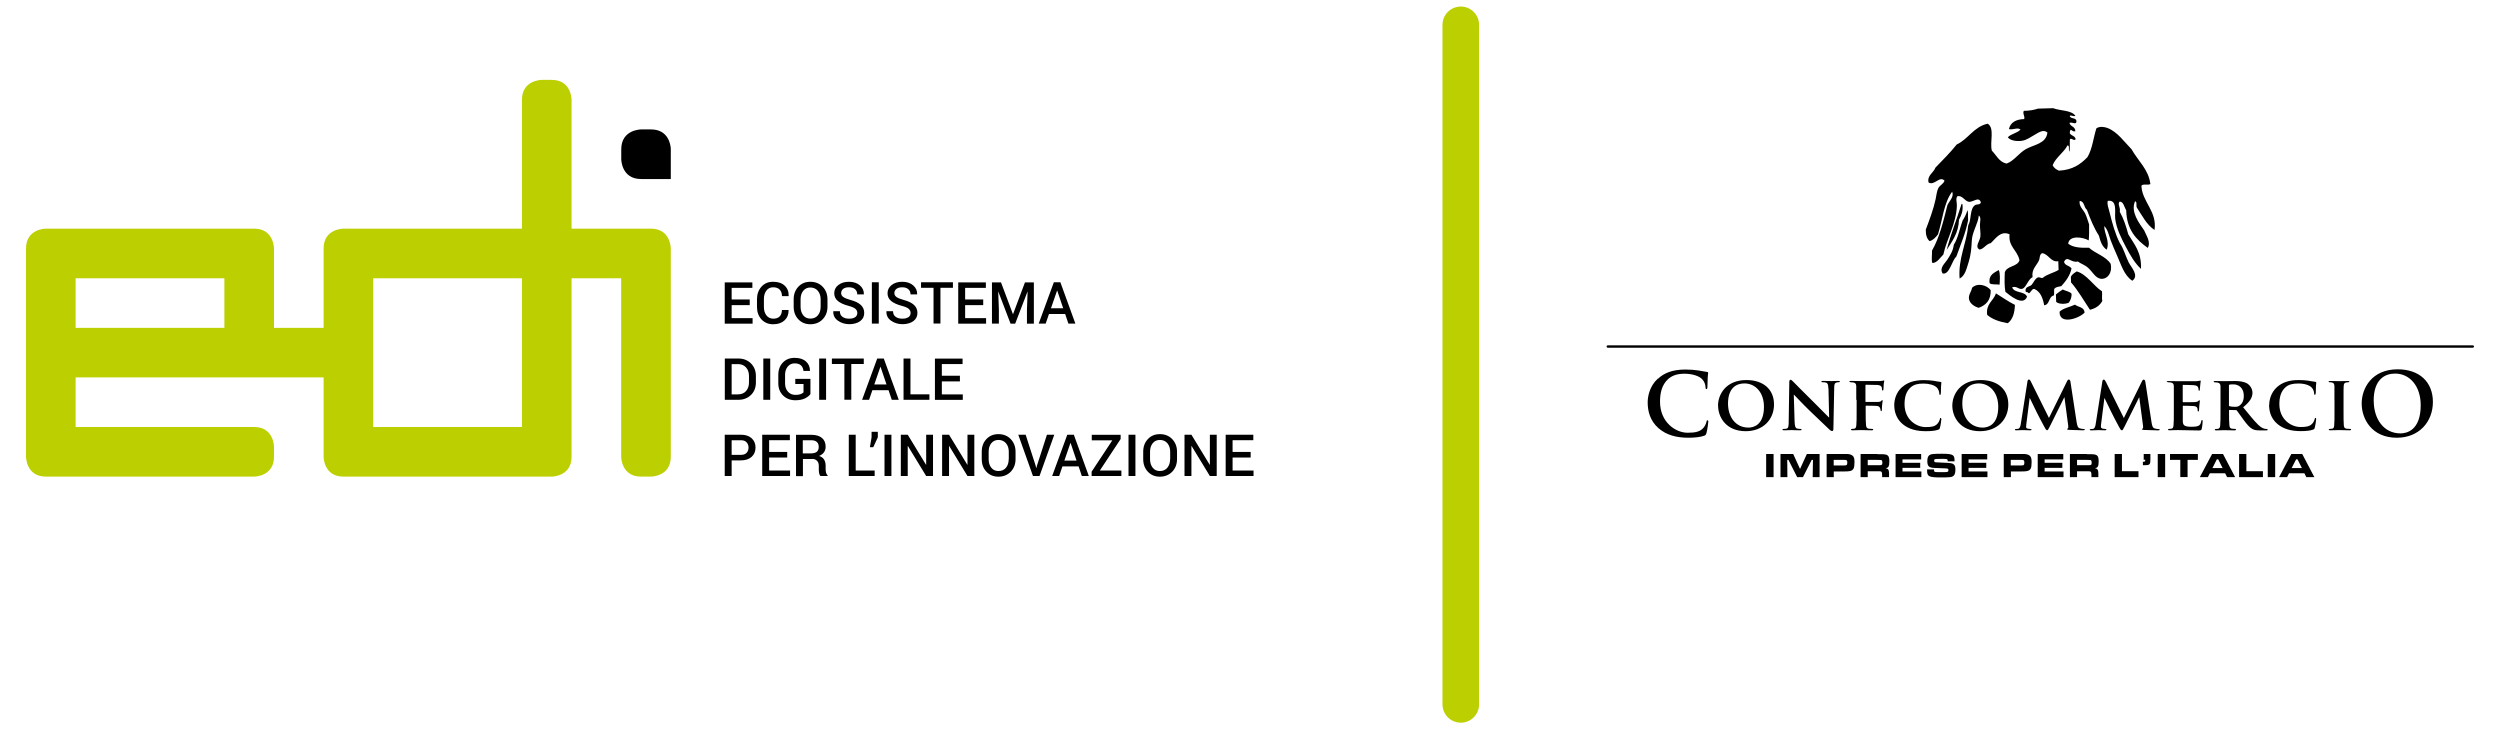 <svg xmlns="http://www.w3.org/2000/svg" xmlns:xlink="http://www.w3.org/1999/xlink" id="Livello_2" data-name="Livello 2" viewBox="0 0 340.16 99.21"><defs><style>      .cls-1, .cls-2 {        fill: none;      }      .cls-3 {        fill: #bccf00;      }      .cls-2 {        stroke: #bccf00;        stroke-linecap: round;        stroke-width: 4.98px;      }      .cls-4 {        clip-path: url(#clippath);      }    </style><clipPath id="clippath"><rect class="cls-1" width="340.16" height="99.21"></rect></clipPath></defs><g id="Livello_1-2" data-name="Livello 1"><g class="cls-4"><path class="cls-3" d="M71.02,58.1h-20.24v-20.24h20.24v20.24ZM30.53,44.61H10.29v-6.75h20.24v6.75ZM91.27,62.15v-28.34s0-2.7-2.7-2.7h-10.8V13.57s0-2.7-2.7-2.7h-1.35s-2.7,0-2.7,2.7v17.54h-24.29s-2.7,0-2.7,2.7v10.8h-6.75v-10.8s0-2.7-2.7-2.7H6.24s-2.7,0-2.7,2.7v28.34s0,2.7,2.7,2.7h28.34s2.7,0,2.7-2.7v-1.35s0-2.7-2.7-2.7H10.29v-6.75h33.74v10.8s0,2.7,2.7,2.7h28.34s2.7,0,2.7-2.7v-24.29h6.75v24.29s0,2.7,2.7,2.7h1.35s2.7,0,2.7-2.7"></path><path d="M88.57,24.36h2.7v-4.15h0c-.03-.49-.31-2.6-2.69-2.6h-1.35s-2.7,0-2.7,2.7v1.35s0,2.7,2.7,2.7h1.35Z"></path><path d="M170.17,61.49h-2.46v-1.59h2.82v-.75h-3.76v5.62h3.79v-.75h-2.85v-1.77h2.46v-.75ZM165.55,59.15h-.93v4.09h-.02s-2.49-4.09-2.49-4.09h-.94v5.62h.94v-4.09h.02s2.49,4.09,2.49,4.09h.93v-5.62ZM159.21,62.47c0,.48-.12.86-.37,1.17-.25.3-.59.45-1.02.45s-.74-.15-.98-.45c-.24-.3-.36-.69-.36-1.16v-1.02c0-.47.12-.85.36-1.15.24-.3.57-.45.98-.45s.77.15,1.02.45c.25.3.38.68.38,1.15v1.02ZM160.15,61.46c0-.68-.22-1.25-.65-1.71-.43-.45-.99-.68-1.68-.68s-1.22.23-1.64.68c-.42.45-.63,1.02-.63,1.71v1.01c0,.69.21,1.26.63,1.71.42.45.97.68,1.64.68s1.24-.23,1.68-.68c.43-.45.65-1.02.65-1.71v-1.01ZM154.49,59.15h-.94v5.62h.94v-5.62ZM152.48,59.72v-.56h-3.93v.75h2.8l-2.82,4.27v.59h4.05v-.75h-2.93l2.84-4.3ZM145.65,60.27h.02l.81,2.4h-1.66l.83-2.4ZM147.2,64.77h.95l-2.04-5.62h-.89l-2.06,5.62h.95l.45-1.31h2.2l.44,1.31ZM139.55,59.15h-1l2,5.62h.89l2.01-5.62h-1l-1.34,4.15-.1.38h-.02l-.1-.39-1.34-4.15ZM137.25,62.47c0,.48-.12.86-.37,1.17-.25.3-.59.45-1.02.45s-.74-.15-.98-.45c-.24-.3-.36-.69-.36-1.16v-1.02c0-.47.12-.85.36-1.15.24-.3.56-.45.98-.45s.76.15,1.02.45c.25.3.38.68.38,1.15v1.02ZM138.18,61.46c0-.68-.22-1.25-.65-1.71-.43-.45-.99-.68-1.68-.68s-1.22.23-1.64.68c-.42.45-.63,1.02-.63,1.71v1.01c0,.69.21,1.26.63,1.71.42.45.97.68,1.64.68s1.25-.23,1.68-.68c.43-.45.65-1.02.65-1.71v-1.01ZM132.57,59.15h-.93v4.09h-.02s-2.49-4.09-2.49-4.09h-.94v5.62h.94v-4.09h.02s2.49,4.09,2.49,4.09h.93v-5.62ZM126.95,59.15h-.93v4.09h-.02s-2.49-4.09-2.49-4.09h-.94v5.62h.94v-4.09h.02s2.49,4.09,2.49,4.09h.93v-5.62ZM121.29,59.15h-.94v5.62h.94v-5.62ZM119.44,58.75h-.85v.76l-.23,1.34h.46l.62-1.35v-.75ZM116.43,59.15h-.94v5.62h3.52v-.75h-2.58v-4.86ZM109.23,59.9h1.14c.35,0,.61.08.78.24.17.16.25.38.25.67s-.09.51-.26.66c-.17.14-.45.22-.82.22h-1.09v-1.78ZM110.48,62.44c.29,0,.51.08.68.25.17.17.25.4.25.69v.45c0,.17.01.35.04.54.03.18.1.32.2.4h.96v-.09c-.1-.08-.17-.2-.21-.36-.04-.16-.06-.32-.06-.48v-.47c0-.33-.07-.61-.21-.84s-.37-.39-.68-.49c.29-.13.51-.29.66-.5.15-.21.23-.46.23-.75,0-.52-.17-.93-.51-1.21-.34-.28-.83-.42-1.45-.42h-2.07v5.62h.94v-2.33h1.25ZM107.11,61.49h-2.46v-1.59h2.82v-.75h-3.76v5.62h3.79v-.75h-2.85v-1.77h2.46v-.75ZM99.55,59.9h1.26c.35,0,.61.09.78.29.17.19.26.43.26.71s-.09.52-.26.71c-.18.19-.44.28-.78.28h-1.26v-1.98ZM100.81,62.64c.62,0,1.1-.16,1.46-.48.35-.32.53-.74.53-1.27s-.18-.94-.53-1.26c-.35-.32-.84-.48-1.46-.48h-2.2v5.62h.94v-2.13h1.26Z"></path><path d="M130.61,51.12h-2.46v-1.58h2.82v-.75h-3.76v5.62h3.79v-.75h-2.85v-1.77h2.46v-.75ZM123.88,48.78h-.94v5.62h3.52v-.75h-2.58v-4.86ZM119.79,49.91h.02l.81,2.4h-1.66l.83-2.4ZM121.34,54.4h.95l-2.04-5.62h-.89l-2.06,5.62h.95l.45-1.31h2.2l.44,1.31ZM117.52,48.78h-4.33v.75h1.7v4.86h.94v-4.86h1.7v-.75ZM112.4,48.78h-.94v5.62h.94v-5.62ZM110.26,51.55h-2.05v.7h1.12v1.14c-.08.09-.22.17-.4.24-.18.07-.42.1-.71.1-.41,0-.75-.15-1.01-.44-.26-.29-.39-.66-.39-1.12v-1.18c0-.45.12-.81.36-1.11.24-.29.55-.44.94-.44s.67.09.87.28c.2.19.31.44.33.75h.89v-.02c0-.52-.19-.95-.55-1.27-.37-.33-.88-.49-1.54-.49s-1.19.21-1.6.64c-.41.43-.62.98-.62,1.66v1.17c0,.68.22,1.23.66,1.66.44.43.99.64,1.67.64.53,0,.97-.09,1.31-.26.34-.17.58-.37.73-.58v-2.09ZM104.8,48.78h-.94v5.62h.94v-5.62ZM100.41,49.54c.46,0,.83.15,1.1.46.27.3.4.69.4,1.17v.86c0,.48-.13.87-.4,1.18-.27.3-.63.45-1.1.45h-.86v-4.11h.86ZM100.44,54.4c.71,0,1.29-.22,1.74-.66.45-.44.67-1.01.67-1.72v-.85c0-.7-.22-1.27-.67-1.72s-1.03-.67-1.74-.67h-1.82v5.62h1.82Z"></path><path d="M143.83,39.54h.02l.81,2.4h-1.66l.83-2.4ZM145.37,44.03h.95l-2.04-5.62h-.89l-2.06,5.62h.95l.45-1.31h2.2l.44,1.31ZM134.97,38.41v5.62h.94v-1.91l-.09-2.42h.02s1.66,4.34,1.66,4.34h.63l1.67-4.35h.02s-.09,2.44-.09,2.44v1.91h.94v-5.62h-1.21l-1.62,4.32h-.02l-1.62-4.32h-1.21ZM133.78,40.75h-2.46v-1.58h2.82v-.75h-3.76v5.62h3.79v-.75h-2.85v-1.77h2.46v-.75ZM129.65,38.41h-4.33v.75h1.7v4.86h.94v-4.86h1.7v-.75ZM123.6,43.15c-.19.14-.46.21-.81.21-.38,0-.68-.08-.92-.25-.24-.17-.36-.42-.36-.77h-.9v.02c-.02.54.19.97.64,1.28.44.31.96.47,1.54.47s1.1-.14,1.48-.41c.37-.28.56-.65.56-1.12,0-.44-.16-.81-.47-1.09-.31-.29-.77-.51-1.38-.67-.46-.13-.79-.26-.99-.4-.2-.14-.3-.32-.3-.53,0-.24.09-.43.28-.58.18-.15.45-.22.79-.22.36,0,.64.09.84.27.2.18.29.41.29.7h.9v-.02c.02-.47-.16-.87-.53-1.2s-.87-.5-1.49-.5-1.07.15-1.45.44c-.37.29-.56.67-.56,1.12s.17.79.51,1.07c.34.27.82.49,1.45.65.44.12.75.25.92.4.17.15.26.34.26.57s-.1.43-.29.57M119.57,38.41h-.94v5.62h.94v-5.62ZM116.36,43.15c-.19.14-.46.21-.81.21-.38,0-.69-.08-.92-.25-.24-.17-.35-.42-.35-.77h-.9v.02c-.02.54.19.97.64,1.28.44.31.96.47,1.54.47s1.1-.14,1.47-.41c.38-.28.56-.65.56-1.12,0-.44-.16-.81-.47-1.09-.31-.29-.77-.51-1.38-.67-.46-.13-.79-.26-.99-.4-.2-.14-.3-.32-.3-.53,0-.24.09-.43.27-.58.18-.15.45-.22.79-.22.36,0,.64.09.84.27.2.18.29.41.29.7h.9v-.02c.02-.47-.16-.87-.53-1.2s-.87-.5-1.49-.5-1.07.15-1.45.44c-.38.29-.56.67-.56,1.12s.17.79.51,1.07c.34.27.82.49,1.45.65.44.12.75.25.92.4.17.15.26.34.26.57s-.1.43-.29.57M111.66,41.73c0,.48-.12.86-.37,1.17-.25.3-.59.45-1.02.45s-.74-.15-.98-.45c-.24-.3-.36-.69-.36-1.16v-1.02c0-.47.12-.85.36-1.15.24-.3.56-.45.97-.45s.77.15,1.02.45c.25.3.38.69.38,1.15v1.02ZM112.59,40.72c0-.68-.22-1.25-.65-1.7-.43-.45-.99-.68-1.68-.68s-1.22.23-1.64.68c-.42.45-.63,1.02-.63,1.7v1.01c0,.69.21,1.26.63,1.71.42.45.97.68,1.64.68s1.25-.23,1.68-.68c.43-.45.65-1.02.65-1.71v-1.01ZM106.39,42.17c0,.38-.1.67-.3.88-.2.21-.5.31-.88.31s-.7-.15-.93-.45c-.23-.3-.34-.69-.34-1.15v-1.08c0-.46.11-.84.34-1.14.22-.3.53-.45.91-.45s.7.1.9.32c.2.21.31.51.31.88h.91v-.02c.02-.59-.17-1.06-.55-1.41-.38-.35-.9-.52-1.57-.52s-1.18.22-1.58.67c-.4.44-.61,1.01-.61,1.69v1.07c0,.69.21,1.25.61,1.69.41.44.94.66,1.6.66s1.16-.18,1.54-.53c.38-.36.56-.82.55-1.39v-.02h-.91ZM102.01,40.75h-2.46v-1.58h2.82v-.75h-3.76v5.62h3.79v-.75h-2.85v-1.77h2.46v-.75Z"></path><line class="cls-2" x1="198.76" y1="95.84" x2="198.76" y2="3.38"></line><path d="M322.97,54.54c0-2.95,1.55-3.71,2.92-3.71,1.95,0,3.48,1.65,3.48,4.31,0,3.43-1.92,3.83-2.75,3.83-2.28,0-3.64-1.96-3.64-4.43M321.34,54.91c0,2.1,1.38,4.65,4.78,4.65,3.01,0,4.91-2.15,4.91-4.87s-1.84-4.44-4.79-4.44c-3.56,0-4.9,2.62-4.9,4.65M317.64,54.4v1.57c0,.86,0,1.57-.04,1.93-.03.26-.08.39-.27.43-.08.02-.19.03-.32.03-.12,0-.15.05-.15.09,0,.06.06.1.18.1.37,0,.99-.03,1.2-.03.25,0,.88.03,1.48.03.1,0,.18-.03.18-.1,0-.04-.04-.09-.15-.09-.14,0-.35-.01-.47-.03-.27-.04-.33-.18-.37-.42-.04-.38-.04-1.09-.04-1.94v-1.57c0-1.35,0-1.6.02-1.88.02-.31.1-.44.35-.48.1-.02.18-.03.27-.03s.15-.02.15-.1c0-.05-.08-.07-.19-.07-.36,0-.95.02-1.18.02-.26,0-.89-.02-1.23-.02-.15,0-.22.02-.22.07,0,.08.05.1.14.1.12,0,.23.01.34.04.2.06.29.17.31.47,0,.28,0,.53,0,1.88M311.81,63.69l.61-1.19h.19l.6,1.19h-1.4ZM311.77,61.77l-1.67,3.15h1.09l.27-.53h2.08l.27.53h1.09l-1.65-3.15h-1.48ZM308.74,55.08c0,.86.24,1.86,1.15,2.62.84.7,1.9.96,3.16.96.6,0,1.3-.05,1.66-.2.16-.06.2-.1.24-.26.09-.3.2-1.07.2-1.18,0-.07-.04-.16-.1-.16-.07,0-.09.04-.11.18-.03.16-.16.42-.31.59-.37.41-.82.47-1.63.47-1.23,0-2.86-1-2.86-3.11,0-.87.17-1.72.85-2.31.42-.36.93-.5,1.74-.5.85,0,1.46.22,1.78.52.23.23.35.54.36.83,0,.11.02.19.09.19.08,0,.11-.09.13-.22.01-.18.01-.67.03-.96.02-.31.04-.42.04-.49,0-.05-.03-.09-.14-.1-.27-.03-.57-.09-.92-.15-.42-.05-.76-.09-1.34-.09-1.37,0-2.25.36-2.92.94-.88.78-1.08,1.83-1.08,2.44M309.57,61.77h-1.01v3.15h1.01v-3.15ZM305.65,61.77h-.99v3.15h3.24v-.81h-2.25v-2.34ZM303.28,55.09v-2.64c0-.07.02-.1.08-.12.09-.02.31-.03.54-.03.54,0,1.4.32,1.4,1.58,0,.73-.31,1.12-.6,1.32-.15.11-.28.15-.65.15-.23,0-.5-.02-.7-.08-.06-.03-.08-.06-.08-.16M304.06,58.55c.11,0,.19-.03.19-.1,0-.04-.04-.09-.11-.09-.12,0-.31-.01-.45-.03-.28-.04-.32-.21-.35-.47-.04-.38-.05-1.07-.05-1.89v-.12c0-.05.03-.07.07-.07l.83.02c.06,0,.11,0,.17.06.12.14.5.73.87,1.21.51.69.86,1.11,1.26,1.31.24.13.49.18,1,.18h.88c.11,0,.18-.02.18-.1,0-.04-.04-.09-.12-.09s-.12,0-.22-.02c-.15-.03-.47-.07-.98-.58-.56-.55-1.2-1.36-2.02-2.36.9-.72,1.27-1.31,1.27-1.97,0-.6-.39-1.05-.65-1.22-.49-.32-1.16-.38-1.74-.38-.28,0-1.12.02-1.43.02-.19,0-.77-.02-1.25-.02-.13,0-.21.02-.21.08,0,.06.06.1.16.1.14,0,.29.01.37.03.29.08.38.18.4.48,0,.28,0,.53,0,1.88v1.57c0,.81,0,1.52-.04,1.89-.03.26-.08.43-.27.47-.08.02-.19.03-.32.03-.12,0-.15.05-.15.09,0,.06.06.1.18.1.37,0,.95-.03,1.13-.03.14,0,.9.03,1.43.03M301.03,63.69l.6-1.19h.19l.6,1.19h-1.4ZM300.99,61.77l-1.67,3.15h1.09l.27-.53h2.08l.27.53h1.09l-1.65-3.15h-1.48ZM299.06,61.77h-3.8v.8h1.4v2.34h.99v-2.34h1.4v-.8ZM294.85,51.91c0,.06.06.1.16.1.13,0,.29.01.37.03.29.08.38.18.4.48,0,.28,0,.53,0,1.88v1.57c0,.81,0,1.52-.04,1.89-.03.26-.08.43-.27.47-.08.02-.19.03-.33.03-.11,0-.15.05-.15.09,0,.06.06.1.18.1.19,0,.42-.01.64-.02.22,0,.42-.01.52-.01.27,0,.62.01,1.07.02.45.02,1,.03,1.69.03.34,0,.43,0,.49-.23.05-.18.12-.78.12-.98,0-.09,0-.21-.08-.21-.06,0-.08.04-.11.14-.06.37-.17.55-.4.66-.24.1-.63.12-.87.12-.94,0-1.22-.14-1.24-.74-.01-.26,0-1.01,0-1.32v-.71c0-.05.01-.09.05-.09.23,0,1.27.02,1.44.04.35.03.46.17.51.35.02.11.02.23.03.32,0,.04.02.07.08.07.08,0,.1-.13.1-.2,0-.06.02-.42.04-.59.05-.45.07-.6.07-.65,0-.05-.03-.09-.07-.09s-.07.05-.15.11c-.08.09-.22.12-.44.14-.21.02-1.4.02-1.61.02-.05,0-.06-.04-.06-.09v-2.19c0-.05.02-.08.06-.08.19,0,1.28.02,1.44.04.46.04.53.17.6.32.05.1.06.26.06.33,0,.07.01.11.07.11.07,0,.09-.1.1-.15.02-.1.04-.49.05-.58.02-.41.07-.51.07-.58,0-.04-.01-.08-.06-.08-.04,0-.1.03-.15.04-.08,0-.22.04-.39.05-.18,0-2.21,0-2.51,0-.26,0-.85-.02-1.33-.02-.14,0-.21.02-.21.08M294.6,61.77h-1.01v3.15h1.01v-3.15ZM291.6,62.83h-.03v.47c.1,0,.14,0,.22,0,.71,0,.8-.09.8-.77v-.76h-.91v.78h.21v.05c0,.17-.06.23-.24.23h-.05ZM288.72,61.77h-.99v3.15h3.24v-.81h-2.25v-2.34ZM285.42,58.52c.17,0,.59.03.97.03.14,0,.22-.02.22-.1,0-.04-.06-.08-.15-.08s-.17-.01-.32-.04c-.15-.03-.28-.09-.28-.26,0-.15,0-.26.03-.42l.44-3.47h.03c.3.62.85,1.74.92,1.9.11.25.83,1.61,1.05,2.02.15.27.25.45.37.45.11,0,.16-.08.37-.5l1.98-3.97h.03l.51,3.84c.03.25.01.36-.04.38-.06.02-.1.05-.1.1,0,.05.05.09.27.1.36.02,1.67.06,1.9.06.13,0,.24-.03.24-.1,0-.05-.06-.08-.15-.08-.11,0-.26-.01-.52-.08-.28-.08-.37-.33-.45-.88l-.84-5.49c-.03-.19-.14-.28-.21-.28-.08,0-.17.07-.24.22l-2.47,5.01-2.46-4.95c-.13-.24-.19-.28-.28-.28-.07,0-.16.08-.18.23l-.91,5.8c-.04.29-.13.65-.38.68-.15.02-.21.02-.28.02-.1,0-.15.04-.15.08,0,.08.07.1.17.1.29,0,.73-.03.91-.03M283.94,62.58c.44,0,.53,0,.59.06.04.05.07.15.07.3,0,.31-.05.36-.44.36h-.22s-1.33,0-1.33,0v-.73h1.33ZM283.95,61.77h-2.31v3.15h.97v-.8h1.56c.35,0,.4.08.4.63v.17h.94v-.29s0-.11,0-.22v-.03c0-.44-.14-.63-.47-.66-.01,0-.08,0-.08,0h.08c.4-.08.51-.28.51-.95,0-.79-.2-.97-1.05-.97h-.55ZM280.74,61.77h-3.48v3.15h3.51v-.77h-2.57v-.49h2.41v-.69h-2.41v-.46h2.54v-.74ZM275.69,58.06c0-.15,0-.26.03-.42l.44-3.47h.03c.3.62.85,1.74.92,1.9.11.25.84,1.61,1.06,2.02.14.27.25.45.36.45.11,0,.16-.08.37-.5l1.97-3.97h.03l.51,3.84c.03.25,0,.36-.04.38-.06.02-.11.05-.11.1,0,.05.05.09.27.1.37.02,1.67.06,1.9.06.14,0,.24-.03.24-.1,0-.05-.06-.08-.15-.08-.11,0-.26-.01-.52-.08-.28-.08-.36-.33-.45-.88l-.84-5.49c-.03-.19-.14-.28-.21-.28-.08,0-.17.07-.24.22l-2.47,5.01-2.46-4.95c-.12-.24-.19-.28-.28-.28-.07,0-.16.08-.18.23l-.91,5.8c-.04.29-.13.65-.38.68-.15.02-.21.02-.28.02-.09,0-.15.04-.15.08,0,.08.07.1.17.1.29,0,.73-.03.91-.03.17,0,.58.03.97.03.14,0,.22-.02.22-.1,0-.04-.06-.08-.15-.08s-.17-.01-.32-.04c-.16-.03-.28-.09-.28-.26M273.6,62.57h1.42c.35,0,.42.07.42.35,0,.35-.06.41-.42.41h-.23s-1.2,0-1.2,0v-.76ZM272.64,61.77v3.15s.97,0,.97,0v-.77h1.21c.6,0,.71-.01.96-.05.51-.1.65-.37.65-1.23,0-.43-.06-.67-.22-.83-.09-.1-.23-.17-.38-.21-.24-.06-.33-.06-1.02-.06h-2.17ZM270.39,61.77h-3.48v3.15h3.51v-.77h-2.57v-.49h2.41v-.69h-2.41v-.46h2.54v-.74ZM267,54.91c0-2.19,1.2-2.74,2.23-2.74,1.48,0,2.66,1.21,2.66,3.18,0,2.53-1.46,2.83-2.11,2.83-1.74,0-2.78-1.44-2.78-3.27M265.64,55.19c0,1.58,1.09,3.48,3.76,3.48,2.37,0,3.86-1.6,3.86-3.64s-1.44-3.32-3.76-3.32c-2.79,0-3.86,1.97-3.86,3.48M263.14,63.87h-.93v.15c0,.82.23.94,1.88.94,1.36,0,1.55-.03,1.78-.29.13-.15.19-.41.19-.78,0-.35-.06-.54-.2-.68-.2-.19-.39-.22-1.54-.26-.61-.02-.82-.03-.96-.05-.14-.01-.19-.08-.19-.23,0-.21.06-.23.87-.23h.48c.45,0,.49.04.5.33h.92v-.14c0-.76-.24-.89-1.74-.89-.51,0-.93.01-1.21.04-.55.06-.75.32-.75.98s.22.89.99.91c.22,0,.48.01.76.03.35.01.58.02.68.03.37.01.44.05.44.23,0,.24-.07.27-.52.28h-.49s-.4,0-.4,0c-.51,0-.55-.03-.55-.36M261.4,61.77h-3.48v3.15h3.51v-.77h-2.57v-.49h2.41v-.69h-2.41v-.46h2.54v-.74ZM258.82,52.65c-.88.78-1.08,1.83-1.08,2.44,0,.86.24,1.86,1.15,2.62.84.7,1.9.96,3.16.96.6,0,1.3-.05,1.66-.2.16-.06.2-.1.24-.26.1-.3.2-1.07.2-1.18,0-.07-.04-.16-.1-.16-.07,0-.1.04-.11.18-.03.16-.16.42-.31.59-.37.41-.82.47-1.63.47-1.23,0-2.86-1-2.86-3.11,0-.87.17-1.72.85-2.31.42-.36.93-.5,1.74-.5s1.46.22,1.78.52c.23.23.34.54.36.83,0,.11.02.19.09.19.08,0,.11-.09.12-.22.01-.18.01-.67.03-.96.02-.31.04-.42.04-.49,0-.05-.03-.09-.14-.1-.27-.03-.58-.09-.92-.15-.42-.05-.76-.09-1.34-.09-1.37,0-2.25.36-2.92.94M255.46,62.58c.44,0,.53,0,.59.06.04.05.07.15.07.3,0,.31-.05.36-.44.36h-.22s-1.33,0-1.33,0v-.73h1.33ZM255.47,61.77h-2.31v3.15h.97v-.8h1.56c.35,0,.4.08.4.63v.17h.94v-.29s0-.11,0-.22v-.03c0-.44-.14-.63-.47-.66-.01,0-.08,0-.08,0h.08c.4-.08.51-.28.51-.95,0-.79-.2-.97-1.05-.97h-.55ZM252.62,54.4v1.57c0,.86,0,1.52-.04,1.89-.03.26-.08.43-.27.47-.08.02-.19.03-.32.03-.1,0-.14.05-.14.09,0,.07.06.1.19.1.35,0,.93-.03,1.17-.03s.89.03,1.47.03c.14,0,.2-.03.2-.1,0-.04-.04-.09-.16-.09-.12,0-.32-.01-.45-.03-.27-.04-.34-.21-.37-.47-.04-.38-.05-1-.05-1.86v-.73c0-.06.02-.07.06-.07.16,0,1.24,0,1.47.03.28.02.4.2.44.32.04.1.06.21.06.27s.03.12.08.12c.09,0,.1-.12.1-.2,0-.06,0-.47.03-.65.03-.28.07-.52.07-.57s-.02-.08-.05-.08c-.05,0-.07.04-.13.09-.08.11-.22.15-.39.16-.14,0-.26,0-.42,0h-1.29c-.05.01-.06-.02-.06-.07v-2.15c0-.1.03-.12.08-.12l1.53.03c.35.01.52.15.59.27.06.13.05.26.05.34,0,.1.05.15.11.15s.08-.1.09-.18c.01-.1.03-.63.04-.72.03-.23.07-.34.07-.4,0-.04-.03-.08-.06-.08-.05,0-.09.04-.15.05-.1.02-.21.03-.38.04-.22,0-2.26,0-2.61,0-.26,0-.85-.02-1.32-.02-.15,0-.22.02-.22.08,0,.06.07.1.16.1.14,0,.29.01.37.03.29.07.38.18.4.48,0,.28,0,.53,0,1.88M249.51,62.57h1.42c.35,0,.42.07.42.35,0,.35-.07.41-.42.41h-.23s-1.2,0-1.2,0v-.76ZM248.54,61.77v3.15s.97,0,.97,0v-.77h1.21c.6,0,.72-.01.96-.05.5-.1.65-.37.65-1.23,0-.43-.06-.67-.22-.83-.1-.1-.23-.17-.38-.21-.24-.06-.33-.06-1.02-.06h-2.16ZM248.79,52.84l.09,3.95h-.04c-.14-.12-1.36-1.38-1.99-2-1.34-1.31-2.72-2.72-2.83-2.83-.16-.16-.28-.29-.4-.29-.09,0-.16.12-.16.3l-.08,5.27c0,.77-.04,1.01-.28,1.08-.12.03-.29.04-.42.04-.08,0-.15.04-.15.09,0,.08.08.1.21.1.47,0,.91-.03.99-.03.17,0,.59.03,1.19.03.12,0,.21-.02.21-.1,0-.05-.05-.09-.16-.09-.15,0-.32-.01-.48-.06-.18-.06-.29-.27-.31-.96l-.11-3.63h.03c.18.16,1.15,1.23,2.15,2.19.96.93,2.11,2.03,2.68,2.56.09.09.22.19.38.19.07,0,.15-.08.15-.28l.11-5.6c0-.5.08-.66.33-.73.12-.03.19-.03.28-.03.1,0,.16-.04.16-.1,0-.07-.08-.08-.21-.08-.45,0-.79.02-.9.02-.2,0-.69-.02-1.17-.02-.14,0-.23,0-.23.08,0,.05.03.1.15.1.12,0,.35,0,.48.05.22.08.3.24.31.78M244,61.77h-1.74v3.15h.94l-.02-2.35h.16l1.19,2.35h.79l1.19-2.35h.17l-.04,2.35h.94v-3.15h-1.73l-.93,2.04-.93-2.04ZM241.32,61.77h-1.01v3.15h1.01v-3.15ZM235.12,54.91c0-2.19,1.2-2.74,2.23-2.74,1.49,0,2.66,1.21,2.66,3.18,0,2.53-1.46,2.83-2.11,2.83-1.74,0-2.78-1.44-2.78-3.27M233.77,55.19c0,1.58,1.09,3.48,3.76,3.48,2.37,0,3.85-1.6,3.85-3.64s-1.44-3.32-3.76-3.32c-2.79,0-3.86,1.97-3.86,3.48M225.58,51.51c-1.14,1.04-1.39,2.44-1.39,3.25,0,1.15.31,2.48,1.47,3.5,1.08.94,2.44,1.3,4.07,1.3.76,0,1.66-.08,2.14-.27.2-.08.25-.14.31-.34.12-.4.26-1.44.26-1.58,0-.1-.02-.18-.11-.18-.1,0-.12.05-.15.24-.05.21-.2.56-.4.78-.47.54-1.12.67-2.17.67-1.59,0-3.74-1.4-3.74-4.22,0-1.15.23-2.28,1.09-3.07.52-.47,1.2-.74,2.23-.74,1.09,0,2.02.32,2.41.74.3.31.45.72.46,1.09,0,.16.02.26.12.26.11,0,.13-.1.14-.27.02-.24.01-.89.04-1.28.02-.41.06-.56.06-.65,0-.07-.05-.13-.18-.14-.36-.04-.74-.14-1.19-.2-.55-.07-.99-.12-1.72-.12-1.77,0-2.9.47-3.75,1.26M336.46,46.99h-117.7c-.09,0-.16.07-.16.16s.07.16.16.16h117.7c.09,0,.16-.07.16-.16s-.07-.16-.16-.16M286.05,40.99c-.09-.47,0-.8-.04-1.35-1.13-.71-2.09-2.34-3.44-2.71-.31.2-.64.39-.8.73,0,.25.01.51.02.76.98,1.12,1.73,2.47,2.58,3.73.77-.19,1.33-.57,1.66-1.17M279.77,41.07c.31.32,1.23.34,1.71.12.24-.28.45-.86.37-1.25-.29-.29-.8-.35-1.19-.55-.32.21-.64.43-.92.67,0,.33.02.66.03,1M282.31,41.46c-.69.33-1.57.46-2.08.95-.05,1.87,2.72.9,3.41.12-.05-.77-.87-.73-1.32-1.08M270.71,38.54c.3.22.91.12,1.36.19.04-.53.12-1.57-.12-1.99-.63.39-1.41.65-1.23,1.8M270.86,39.48c-.5-.68-1.79-1.05-2.53-.33-.1.55-.52.96-.42,1.54.1.61.76,1.05,1.33,1.19,1.01-.37,1.66-1.06,1.62-2.4M274.15,41.48c-.92-.46-1.72-1.04-2.57-1.56-.34,1.03-1.39,1.4-1.2,2.92.71.62,1.69.94,2.8,1.14.68-.5.94-1.39.98-2.5M267.79,29.89c-.05-.41.05-.98-.1-1.29-.15.55-.39,1-.66,1.43-.39,1.09-.6,2.36-1.19,3.27-.09.81-.48,1.41-.87,2.02-.34.53-1.14,1.15-.64,1.9.58.1.86-.55,1.09-.97.25-.49.44-1.03.78-1.37.57-1.63,1.26-3.14,1.6-4.98M266.56,29.87c.3-.56.57-1.14.46-2.07-.01-.04-.05-.07-.12-.06-.65,2.12-1.47,4.08-2.03,6.28.75-1.2,1.62-2.3,1.68-4.16M291.36,25.32c.11-.38.94-.07,1.23-.28-.24-1.99-1.71-3.19-2.56-4.73-.92-.92-1.91-2.37-3.26-2.89-.37-.14-1.07-.29-1.53.05-.41,1.31-.56,2.85-1.22,3.92-.92.96-2.03,1.74-3.88,1.83-.36-.16-.68-.37-.85-.74.46-1.11,1.49-1.67,2.03-2.71.33.03.08.67.26.87.09-.5.02-1.15.06-1.7.25-.22.5.28.77.03.01-.63-1.01-.46-.74-1.15.05-.43.35.21.71.03,0-.67-.7-.6-.8-1.14.43-.12.8.26.94-.09.11-.72-.82-.35-.9-.85.21-.18.54.17.76-.03-.59-.78-2.04-.64-3.02-1.02-.68.02-1.37.04-2.06.06-.55.18-1.18.3-1.93.3-.21.37.2.78.04,1.12-1.13.04-1.85.46-2.07,1.36.52.17,1.17-.29,1.58.07-.43.48-1.28.57-1.73,1.05.4.53,1.43.57,2.01.46.58-.11,1.14-.51,1.68-.82.51-.29,1.16-.77,1.7-.29-.17,1.54-1.84,1.64-2.93,2.26-.99.57-1.6,1.6-2.63,1.97-1.02-.22-1.37-1.13-2-1.76-.31-1.16.43-3.1-.58-3.67-1.92.45-2.59,2.07-4.2,2.83-.89,1.12-1.91,2.12-2.9,3.15-.25.7-1.16,1.07-.93,2.02.81.48,1.48-.96,2.17-.25-.14.46-.62.59-.85,1.03-.2.4-.25.95-.36,1.48-.29,1.37-.87,2.91-1.34,4.15-.02.72.15,1.25.52,1.57.54-.16.83-.54,1.14-.92.61-1.96.8-4.33,1.93-5.81.29.71-.4,1.28-.65,1.84-.55,2.2-1.08,4.41-2.09,6.17.02.6-.12,1.28.05,1.7.66-.03,1.05-.74,1.49-1.16.47-2.17,1.76-4.21,1.84-6.63.02-.47-.2-.97.07-1.3.71-.16.96.68,1.61.77.66-.04,1.32-.76,1.59.07-.14.39-.57.2-.81.38-.73.5-.45,1.95-.91,2.73-.24,2.52-1.39,4.49-1.18,7.25.75-.37.95-1.37,1.22-2.21.31-.95.39-1.89.44-2.95.06-1.23.9-2.4.95-3.43.36.29.16.81.16,1.29-.01.52.12,1.14.05,1.64-.09.6-.78,1.32-.12,1.71.57-.03.89-.76,1.56-.88.61-.57,1.32-1.75,2.54-1.19-.19,1.7,1.07,2.15,1.35,3.53-.28.91-1.73.73-2,1.65-.03.79-.07,1.86.08,2.64.5.4,2.39,2.06,2.95.67-.33-.8-1.75-.44-2.03-1.28.65-.24.92.38,1.42.19.49-.19.81-1.35,1.36-1.57-.17-1.09.56-1.59.86-2.26.17-.38.04-.79.44-1.01.91.14,1.18,1.28,2.2,1.1.02.4.02.79.04,1.18-.65.41-1.56.58-2.14,1.07-.19.14-.38-.13-.7-.04-.42.22-.55.7-.85,1.03-.29.24-.86.22-.8.79-.04.26.31.11.36.28.25.22.4-.54.8-.55.84.35,1.18,1.21,1.37,2.24.79-.11.57-1.17,1.31-1.34.1-.24-.03-.7.09-.94.2-.21.56-.26.93-.33.6-.67,1.16-1.38,1.39-2.39-.23-.42-.9-.37-1.02-.91.44-.94.94.19,1.88-.05.39.31.92.42,1.43.89.62.56,1,1.48,1.87,1.47.73-.02,1.42-.79,1.17-2.04-.68-1.05-2.05-1.38-2.95-2.19-1.15.03-2.21-.04-2.84-.56.16-1.21,2.06-.88,2.8-.44.07-.79.05-1.32.05-2.18-.19-.53-.3-1-.52-1.45-.27-.56-.89-1.01-.76-1.74.67.04.56.9.98,1.2.47,1.25.96,2.49,1.64,3.53.2.8.46,1.53,1.06,1.9.45-1.18-.34-2.11-.34-3.22.51.51.63,1.28.89,1.97.25.66.53,1.32.82,1.97.59,1.3.98,2.77,2.11,3.51.97-.72-.14-1.8-.5-2.51-.44-.9-.7-1.91-1.19-2.6-.62-1.2-1.03-2.68-1.43-4.3-.12-.49-.34-1-.22-1.46,1.34-.21.93,1.55,1.01,2.38.14,1.34.83,2.7,1.42,3.82.61,1.18,1.28,2.32,2.09,3.05.1-2.28-.94-3.36-1.73-4.7-.3-1.12-.65-2.17-1.16-3.08.13-.56-.32-1-.04-1.35.54-.1.65.76.92,1.15.06,2.69,1.39,4.02,2.93,5.13.48-.8-.25-1.77-.49-2.39-.68-.98-1.87-2.51-1.24-3.95.34.03.09.66.26.87.72,1.09,1.31,2.31,2.39,3.03.38-2.52-1.67-3.8-1.78-5.99"></path></g></g></svg>